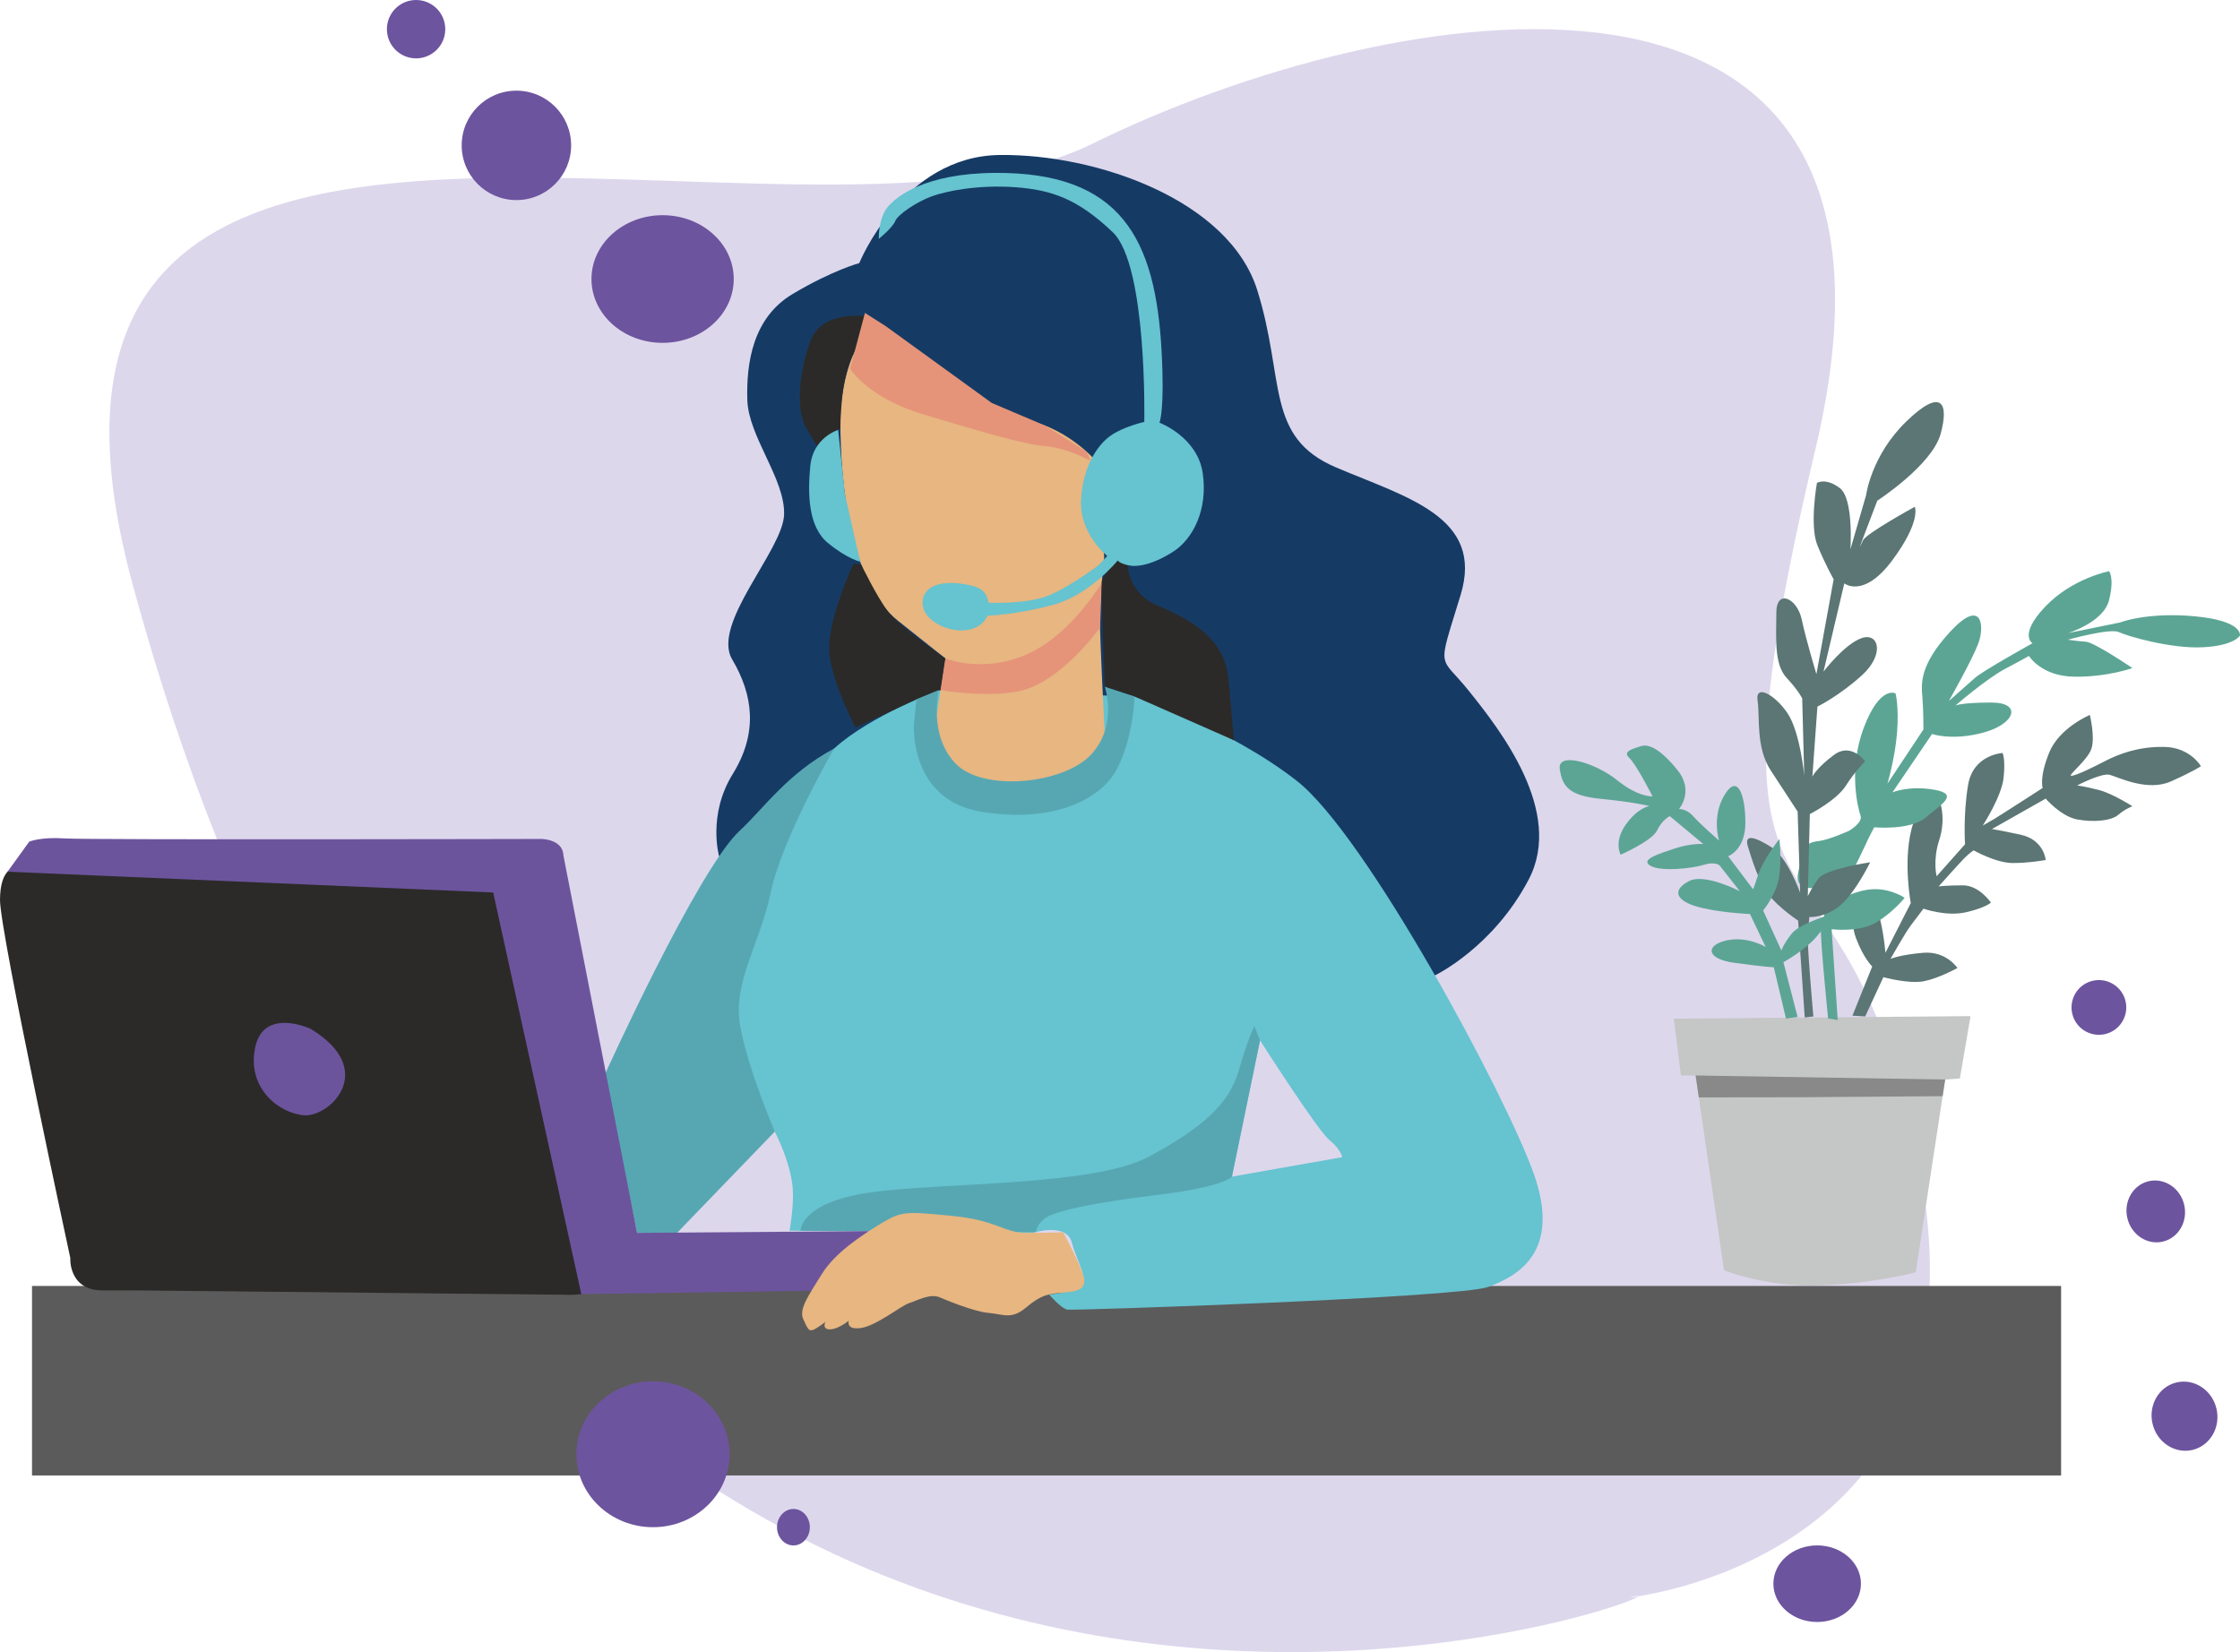 <?xml version="1.0" encoding="UTF-8"?> <!-- Creator: CorelDRAW 2020 (64-Bit) --> <svg xmlns="http://www.w3.org/2000/svg" xmlns:xlink="http://www.w3.org/1999/xlink" xmlns:xodm="http://www.corel.com/coreldraw/odm/2003" xml:space="preserve" width="55.029mm" height="40.592mm" style="shape-rendering:geometricPrecision; text-rendering:geometricPrecision; image-rendering:optimizeQuality; fill-rule:evenodd; clip-rule:evenodd" viewBox="0 0 25588.62 18875.53"> <defs> <style type="text/css"> <![CDATA[ .fil10 {fill:#C5C6C6} .fil11 {fill:#898989} .fil1 {fill:#5B5B5B} .fil7 {fill:#2B2A29} .fil6 {fill:#E59479} .fil5 {fill:#E7B681} .fil0 {fill:#DDD7EC} .fil12 {fill:#5B7674} .fil3 {fill:#66C3D0} .fil4 {fill:#57A7B3} .fil13 {fill:#5CA595} .fil9 {fill:#6D549E} .fil8 {fill:#6C549D} .fil2 {fill:#153B65} ]]> </style> </defs> <g id="Слой_x0020_1">  <path class="fil0" d="M18604.48 18252.61c0,0 4183.79,-416.78 3325.44,-4895.99 -858.31,-4479.21 -2679.31,-1939.07 -1188.83,-8235.43 1490.57,-6296.4 -4907.15,-5136.03 -8262.63,-3478.7 -3355.48,1657.28 -12933.74,-2235.6 -10964.91,5028.94 4578.86,16895.63 18574.95,11192.21 17090.94,11581.18z"></path> <rect class="fil1" x="365.59" y="14692.21" width="23179.39" height="2165.2"></rect> <path class="fil2" d="M9815.7 3006.16c0,0 494.16,-1223.1 1606.08,-1235.47 1111.97,-12.37 2619.23,518.85 2940.46,1544.33 321.23,1025.43 86.44,1680.2 901.88,2026.17 815.43,345.96 1692.62,568.33 1420.82,1457.88 -271.84,889.55 -247.15,667.1 98.81,1099.5 345.96,432.45 1087.23,1371.39 679.51,2149.72 -407.72,778.37 -1070.67,1095.41 -1070.67,1095.41l-8177.86 -1360.42c0,0 -134.94,-470.12 155.4,-939.64 290.4,-469.47 234.78,-901.92 -6.14,-1309.64 -240.92,-407.67 580.65,-1247.84 592.97,-1655.56 12.32,-407.72 -407.72,-889.51 -420.09,-1309.59 -12.32,-420.09 61.8,-938.98 518.95,-1210.78 457.1,-271.8 759.86,-351.92 759.86,-351.92z"></path> <path class="fil3" d="M10724.64 7883.46c0,0 -791.35,296.77 -1196.78,669 -47.62,43.76 -90.02,88.58 -125.13,134.01 -333.55,432.45 -1025.38,2495.64 -988.32,2643.93 37.01,148.24 -210.18,605.48 160.47,1136.7 370.61,531.22 469.42,926.57 481.79,1124.24 12.37,197.72 -37.06,469.52 -37.06,469.52l2779.8 24.74c0,0 383.07,-123.6 444.82,111.14 61.75,234.78 222.37,457.15 74.12,518.95 -148.29,61.75 -333.59,74.12 -333.59,74.12 0,0 135.92,160.66 210.04,172.98 74.12,12.32 4472.47,-135.97 4806.01,-259.47 333.55,-123.55 840.08,-395.39 518.85,-1297.27 -321.23,-901.88 -1915.03,-3867.03 -2705.68,-4484.79 -790.69,-617.71 -1853.18,-963.63 -1853.18,-963.63l-2236.16 -74.17zm3669.31 4003c0,0 654.77,1025.43 790.69,1136.61 135.87,111.18 148.24,197.67 148.24,197.67l-1260.16 222.41 321.23 -1556.7z"></path> <path class="fil4" d="M6906.95 12281.81c0,0 1062.49,-2347.44 1544.33,-2792.17 268.87,-248.13 543.64,-652.87 1076.58,-937.17 0,0 -594.28,1028.92 -721.22,1634.82 -126.95,605.9 -439.89,1034.87 -351.36,1532.1 88.54,497.23 395.53,1209.01 395.53,1209.01l-1116.11 1157.21 -457.1 0 -370.66 -1803.8z"></path> <path class="fil4" d="M9145.81 14061.99c0,0 -12.09,-319.32 784.79,-436.69 796.88,-117.37 2551.2,-67.94 3187.47,-407.72 636.22,-339.73 926.62,-617.71 1031.61,-982.18 105,-364.47 179.12,-512.71 179.12,-512.71l65.15 163.77 -321.23 1556.7c0,0 -77.47,114.21 -837.29,206.88 -759.82,92.63 -1130.47,179.12 -1260.21,247.06 -129.74,67.94 -142.11,179.17 -142.11,179.17l-2687.31 -14.28z"></path> <path class="fil5" d="M9933.48 3716.69c0,0 -333.59,395.35 -333.59,1099.6 0,704.2 111.14,1840.86 654.77,2273.27 543.64,432.41 543.64,432.41 543.64,432.41l-148.29 976.05 321.23 555.96 753.63 0 753.63 -271.8 140.52 -422.04c0,0 -54.03,-1023.48 -54.03,-1295.32 0,-271.8 49.43,-704.16 49.43,-704.16l-123.55 -1124.34c0,0 -407.67,-457.1 -976,-457.1 -568.38,0 -1569.07,-741.31 -1581.39,-1062.54z"></path> <path class="fil6" d="M12460 7305.74c0,0 -364.42,450.96 -735.08,568.33 -370.66,117.37 -981.67,10 -981.67,10l55.06 -362.1c0,0 432.41,179.12 938.94,-49.43 506.53,-228.55 848.54,-815.2 848.54,-815.2l-19.2 512.62 -106.58 135.78z"></path> <path class="fil7" d="M1569.11 14743.17l4892.46 49.43c0,0 494.16,37.06 543.59,-284.16 49.43,-321.23 -852.45,-4435.36 -852.45,-4435.36 0,0 234.69,-172.98 -877.23,-172.98 -1111.97,0 -5102.55,12.37 -5102.55,12.37 0,0 -172.94,0 -172.94,370.66 0,370.66 803.06,4089.44 803.06,4089.44 0,0 -24.78,370.61 370.61,370.61 395.44,0 395.44,0 395.44,0z"></path> <path class="fil8" d="M3545.8 11753.33c0,0 -531.31,-247.1 -630.08,210.04 -98.81,457.1 259.43,753.63 555.96,778.33 296.53,24.74 852.49,-518.9 74.12,-988.37z"></path> <path class="fil8" d="M6436.79 9776.59l840.82 4309.02 2646.99 -19.53 -386.74 677.09 -2897.59 41.66 -1006.5 -4588.21 -5547.88 -237.2 247.71 -343.5c0,0 129.6,-55.57 401.44,-37.06 271.84,18.55 5448.51,6.23 5448.51,6.23 0,0 247.1,0 253.24,191.49z"></path> <path class="fil7" d="M9883.5 3611.32c0,0 -488.02,-61.75 -617.76,265.61 -129.74,327.41 -185.35,790.74 -55.61,1013.11 129.74,222.41 129.74,222.41 129.74,222.41l260.45 -222.64c0,0 -4.42,-542.57 138.85,-822.27 143.22,-279.65 144.34,-456.22 144.34,-456.22z"></path> <path class="fil7" d="M9747.53 6440.6c0,0 -321.23,698.02 -271.8,1050.12 49.43,352.15 296.53,821.62 296.53,821.62l696.72 -322.53 274.26 -105.74 55.06 -362.1c0,0 -526.39,-366.75 -655.89,-537.87 -129.46,-171.08 -304.76,-534.76 -304.76,-534.76l-90.12 -8.74z"></path> <path class="fil7" d="M12882.92 6457.06c0,0 2.7,317.09 336.25,459.15 333.59,142.06 772.23,352.1 815.48,846.31 43.2,494.16 61.19,694.86 61.19,694.86l-1135.03 -499.74 -339.97 -111.23c0,0 -44.41,-1082.3 -35.06,-1189.06 9.35,-106.77 182.47,-253.85 182.47,-253.85l114.67 53.57z"></path> <path class="fil3" d="M9574.36 4911.94c0,0 -287.14,86.12 -317.97,410.46 -30.88,324.34 -24.74,698.02 203.86,883.37 228.55,185.3 365.59,210.74 365.59,210.74l-173.54 -767.21 -77.93 -737.36z"></path> <path class="fil3" d="M10038.76 2729.02c0,0 -6.14,-222.41 92.68,-352.15 98.86,-129.74 432.45,-395.35 1229.33,-401.53 1442.68,-11.16 1839.1,748.52 1908.8,2038.54 37.06,685.7 -24.74,815.43 -24.74,815.43 0,0 432.41,160.61 494.21,574.51 61.75,413.85 -108.21,756.7 -346.01,904.95 -237.8,148.29 -408.69,173.03 -510.11,148.29 -101.42,-24.74 -114.67,-53.57 -114.67,-53.57 0,0 -317.27,393.35 -740.43,507.65 -423.15,114.25 -747.5,123.51 -747.5,123.51 0,0 -49.38,148.29 -259.43,166.8 -210.04,18.55 -484.95,-120.48 -481.84,-315.04 3.07,-194.6 210,-247.1 429.29,-219.3 219.34,27.81 259.47,77.24 287.28,117.37 27.81,40.18 37.06,101.93 37.06,101.93 0,0 454.12,21.67 710.43,-92.68 256.36,-114.3 546.71,-336.66 546.71,-336.66l98.81 -105c0,0 -318.11,-250.22 -299.6,-636.31 18.55,-386.05 188.37,-630.04 333.55,-735.03 145.17,-105 389.16,-160.61 389.16,-160.61 0,0 36.78,-1790.18 -361.45,-2168.32 -398.23,-378.14 -691.88,-481.79 -1111.92,-512.71 -420.09,-30.88 -790.74,43.25 -957.49,105 -166.8,61.8 -383.07,203.86 -413.95,281.1 -30.83,77.19 -188.19,203.86 -188.19,203.86z"></path> <path class="fil6" d="M9710.93 4211.5c0,0 200.79,333.55 843.24,525.08 642.45,191.54 1133.59,339.73 1389.95,361.4 256.31,21.62 513.13,167.12 513.13,167.12l-44.27 -105 -479.47 -299.56 -604.09 -256.78 -1210.78 -877.19 -237.8 -151.36 -169.91 636.27z"></path> <path class="fil5" d="M10745.94 14826.83c0,0 364.47,157.5 543.64,172.98 179.12,15.48 262.54,80.35 432.41,-61.75 169.87,-142.11 243.48,-154.01 407.44,-168.15 163.96,-14.14 309,-26.83 239.34,-218.88 -69.61,-192 -224.32,-472.63 -224.32,-472.63 0,0 -187.68,8.56 -434.87,6.37 -247.15,-2.19 -321.18,-144.43 -840.08,-193.86 -518.9,-49.38 -568.38,-55.57 -803.06,86.49 -234.73,142.06 -531.27,339.73 -679.51,580.65 -148.29,240.97 -265.61,398.51 -210.04,515.88 55.61,117.37 61.8,157.5 157.54,95.74 95.74,-61.8 95.74,-71.05 95.74,-71.05 0,0 -46.31,89.56 49.43,89.56 95.74,0 216.23,-98.81 216.23,-98.81 0,0 -37.11,108.11 138.94,83.38 176.05,-24.69 466.4,-259.43 549.82,-284.16 83.42,-24.69 247.1,-120.44 361.36,-61.75z"></path> <path class="fil4" d="M10440.25 8278.81c0,0 -55.61,858.68 765.96,994.6 821.62,135.87 1371.44,-135.97 1556.74,-494.25 185.35,-358.24 197.86,-821.52 197.86,-821.52l-339.97 -111.23c0,0 154.47,444.78 -160.57,778.33 -315.09,333.59 -1229.33,426.27 -1544.37,98.86 -315.09,-327.36 -191.26,-840.12 -191.26,-840.12l-255.66 106.35 -28.74 289z"></path> <circle class="fil9" cx="5899.1" cy="1660.89" r="625.06"></circle> <circle class="fil9" cx="4752.98" cy="333.38" r="333.37"></circle> <circle class="fil9" transform="matrix(0.154 0.66 -0.66 0.154 23976.9 11510.1)" r="461.38"></circle> <ellipse class="fil9" transform="matrix(0.154 0.66 -0.66 0.154 24626.4 13840.5)" rx="522.9" ry="492.11"></ellipse> <ellipse class="fil9" transform="matrix(0.154 0.66 -0.66 0.154 24954.8 16180.1)" rx="584.42" ry="553.64"></ellipse> <ellipse class="fil9" cx="7569.27" cy="3187.83" rx="812.61" ry="729.26"></ellipse> <ellipse class="fil9" cx="20758.38" cy="18093.87" rx="500.07" ry="437.54"></ellipse> <ellipse class="fil9" cx="7459.4" cy="16614.98" rx="875.11" ry="833.44"></ellipse> <ellipse class="fil9" cx="9063.8" cy="17448.44" rx="187.52" ry="208.37"></ellipse> <g id="_2207953083200"> <path class="fil10" d="M19694.36 14512.3c0,0 475.14,196.98 1100.9,173.82 625.71,-23.16 1089.23,-150.62 1089.23,-150.62l336.11 -2201.75 168.01 -11.63 121.65 -712.67 -3389.56 28.97 81.14 648.96 168.01 0 324.53 2224.91z"></path> <polygon class="fil11" points="20511.28,12536.54 22191.53,12524.07 22220.59,12333.75 19369.83,12287.39 19406.38,12537.98 "></polygon> <path class="fil12" d="M21294.77 11639.17l220.18 -475.1c0,0 289.79,81.1 463.56,46.31 173.77,-34.74 382.42,-150.66 382.42,-150.66 0,0 -127.5,-197.02 -394,-173.82 -266.54,23.2 -370.84,69.56 -370.84,69.56 0,0 173.82,-307.09 231.76,-382.42 57.94,-75.33 144.85,-191.21 144.85,-191.21 0,0 260.73,92.68 486.72,40.55 225.95,-52.13 283.89,-110.07 283.89,-110.07 0,0 -133.22,-196.98 -318.67,-196.98 -185.4,0 -278.12,11.58 -278.12,11.58 0,0 237.62,-266.54 295.51,-324.48 57.94,-57.94 104.3,-86.91 104.3,-86.91 0,0 254.92,144.85 446.13,144.85 191.21,0 376.61,-34.74 376.61,-34.74 0,0 -17.39,-231.85 -289.7,-289.74 -272.31,-57.94 -324.48,-63.75 -324.48,-63.75l614.18 -347.64c0,0 173.82,202.79 359.26,237.57 185.4,34.78 388.14,17.39 469.28,-52.13 81.14,-69.52 162.29,-98.49 162.29,-98.49 0,0 -225.99,-144.9 -382.42,-185.44 -156.43,-40.55 -249.15,-52.13 -249.15,-52.13 0,0 278.07,-144.9 370.8,-121.69 92.72,23.2 428.73,197.02 701.09,75.33 272.35,-121.69 341.87,-173.82 341.87,-173.82 0,0 -121.65,-214.41 -417.16,-220.18 -295.51,-5.81 -521.5,81.1 -677.93,162.24 -156.43,81.1 -324.48,162.24 -382.42,168.01 -57.94,5.81 179.63,-173.77 225.99,-307.04 46.31,-133.32 -17.39,-388.23 -17.39,-388.23 0,0 -347.64,144.85 -463.52,428.73 -115.93,283.93 -75.33,405.62 -75.33,405.62 0,0 -492.49,318.62 -562.01,359.22 -69.56,40.55 -121.69,69.56 -121.69,69.56 0,0 214.37,-330.34 237.52,-544.71 23.16,-214.37 -11.58,-283.89 -11.58,-283.89 0,0 -336.11,17.34 -394,365.03 -57.94,347.64 -34.78,677.88 -34.78,677.88l-324.43 365.03c0,0 -46.41,-179.63 28.92,-411.34 75.33,-231.76 17.39,-405.58 17.39,-405.58 0,0 -243.34,-86.96 -336.06,289.7 -92.68,376.61 -5.77,834.36 -5.77,834.36l-289.7 567.77c0,0 -34.78,-434.55 -133.27,-556.24 -98.49,-121.65 -196.98,-104.25 -196.98,-104.25 0,0 -92.77,260.77 -5.86,492.49 86.96,231.76 185.44,324.48 185.44,324.48l-225.95 562.05 145.27 8.65 -12.04 26.09z"></path> <path class="fil13" d="M20993.26 11653.82l-69.56 -1037.15c0,0 318.62,40.59 515.64,-81.1 197.02,-121.69 318.67,-278.12 318.67,-278.12 0,0 -150.62,-104.3 -353.4,-98.49 -202.84,5.77 -405.62,127.46 -405.62,127.46 0,0 272.31,-544.61 312.9,-637.34 40.55,-92.72 98.49,-197.02 98.49,-197.02 0,0 411.11,37.8 585.21,-110.11 174.1,-147.87 394,-266.54 104.3,-318.67 -289.7,-52.13 -480.91,28.97 -480.91,28.97l451.94 -666.31c0,0 231.76,81.1 590.97,-17.39 359.26,-98.49 440.41,-341.87 86.96,-341.87 -353.5,0 -411.39,34.83 -411.39,34.83 0,0 353.4,-307.14 573.58,-423.02 220.18,-115.83 266.54,-144.85 266.54,-144.85 0,0 139.04,231.81 515.69,237.57 376.61,5.77 666.31,-98.49 666.31,-98.49 0,0 -434.55,-295.56 -533.04,-301.32 -98.49,-5.77 -202.79,-23.16 -202.79,-23.16 0,0 480.91,-133.27 579.4,-86.96 98.49,46.36 591.02,191.21 956.05,173.87 364.98,-17.39 428.73,-133.27 428.73,-133.27 0,0 40.59,-168.05 -509.88,-220.18 -550.43,-52.13 -857.52,69.52 -857.52,69.52l-596.79 121.69c0,0 405.58,-121.69 469.33,-376.61 63.71,-254.96 0,-330.25 0,-330.25 0,0 -422.97,81.05 -730.06,405.58 -307.09,324.48 -144.85,417.16 -144.85,417.16 0,0 -562.1,312.86 -654.77,394 -92.68,81.1 -301.28,266.54 -301.28,266.54 0,0 260.77,-457.7 336.06,-654.73 75.33,-197.02 46.36,-533.08 -318.67,-139.08 -365.03,394 -330.29,614.23 -318.67,753.26 11.58,139.04 11.58,365.03 11.58,365.03l-411.39 619.94c0,0 86.91,-289.7 110.11,-585.21 23.16,-295.51 -17.39,-446.13 -17.39,-446.13 0,0 -173.87,-98.49 -359.26,382.42 -185.4,480.91 -69.52,932.85 -40.55,1013.94 29.02,81.14 -133.22,173.82 -133.22,173.82 0,0 -231.81,104.3 -341.87,115.88 -110.11,11.63 -179.63,46.41 -202.79,197.02 -23.16,150.62 -92.72,272.31 28.97,324.48 121.69,52.13 330.25,-29.02 330.25,-29.02 0,0 -121.65,423.02 -133.22,515.69 -11.63,92.72 81.1,1019.76 81.1,1019.76l110.11 17.39z"></path> <path class="fil12" d="M20715.09 11613.22c0,0 -81.1,-898.06 -63.71,-996.55 17.34,-98.49 17.34,-139.04 17.34,-139.04 0,0 181.07,11.72 353.5,-133.32 172.42,-144.99 341.83,-492.49 341.83,-492.49 0,0 -510.25,75.47 -590.97,185.44 -80.72,109.97 -121.69,202.79 -121.69,202.79l23.2 -938.66c0,0 304.49,-156.2 411.34,-324.48 106.9,-168.29 220.18,-278.12 220.18,-278.12 0,0 -156.47,-220.13 -353.45,-75.28 -196.98,144.85 -249.1,249.1 -249.1,249.1l57.85 -799.58c0,0 249.15,-121.6 509.88,-359.22 260.77,-237.57 191.26,-492.49 -5.77,-422.97 -197.02,69.52 -434.59,382.42 -434.59,382.42l237.52 -1008.18c0,0 220.18,179.58 550.43,-266.54 330.29,-446.17 254.96,-608.37 254.96,-608.37 0,0 -550.43,301.28 -591.02,382.37 -40.55,81.14 -40.55,81.14 -40.55,81.14l202.74 -533.08c0,0 625.8,-405.58 724.29,-764.79 98.49,-359.26 5.77,-527.32 -394,-139.08 -399.81,388.23 -457.75,840.12 -457.75,840.12l-179.58 619.99c0,0 40.5,-579.4 -121.69,-701.09 -162.24,-121.69 -260.73,-57.94 -260.73,-57.94 0,0 -86.96,486.72 5.77,712.67 92.72,225.95 185.44,388.23 185.44,388.23l-197.02 1083.46c0,0 -115.83,-382.37 -168.01,-625.71 -52.17,-243.38 -289.74,-353.45 -289.74,-75.38 0,278.12 -28.92,585.26 115.93,741.68 144.85,156.38 179.58,237.57 179.58,237.57l23.11 880.72c0,0 -46.31,-498.3 -191.16,-712.71 -144.85,-214.37 -370.8,-336.01 -341.87,-144.85 28.97,191.21 -23.16,533.04 150.66,799.58 173.82,266.54 307.04,469.33 307.04,469.33l28.92 927.08c0,0 -144.9,-405.58 -330.25,-521.46 -185.4,-115.88 -312.86,-156.43 -266.54,-5.77 46.36,150.66 121.69,399.81 237.57,550.43 115.88,150.62 336.06,295.46 336.06,295.46l75.33 1106.71 98.72 -11.67z"></path> <path class="fil13" d="M20401.91 11636.52l133.27 -17.39 -162.24 -625.76c0,0 243.34,-133.27 376.61,-289.7 133.27,-156.47 220.18,-272.35 220.18,-272.35 0,0 -405.62,110.11 -504.11,237.57 -98.49,127.46 -115.83,191.21 -115.83,191.21l-208.6 -457.75c0,0 159.54,-190.51 185.44,-399.76 25.85,-209.3 0,-417.16 0,-417.16 0,0 -188.28,239.62 -244.78,415.3 -56.54,175.68 -56.54,158.29 -56.54,158.29l-283.89 -376.61c0,0 196.98,-69.52 196.98,-382.42 0,-312.9 -86.96,-567.82 -237.57,-318.67 -150.62,249.15 -63.75,521.46 -63.75,521.46 0,0 -220.18,-191.21 -295.51,-278.12 -75.28,-86.91 -162.19,-81.1 -162.19,-81.1 0,0 179.58,-202.84 -17.39,-446.17 -196.98,-243.34 -330.25,-301.28 -417.16,-272.31 -86.96,28.97 -214.46,57.94 -133.32,133.27 81.19,75.33 266.54,440.36 266.54,440.36 0,0 -162.19,11.53 -405.53,-185.44 -243.38,-196.98 -683.74,-330.25 -654.77,-127.46 28.97,202.79 110.07,307.09 475.1,341.87 365.03,34.74 550.47,81.1 550.47,81.1 0,0 -133.27,17.44 -272.31,214.41 -139.08,196.98 -57.99,341.83 -57.99,341.83 0,0 359.31,-156.43 417.2,-278.07 57.94,-121.69 144.85,-162.29 144.85,-162.29l382.42 318.67c0,0 -139.08,-11.53 -330.29,52.17 -191.16,63.75 -393.95,127.46 -272.31,196.98 121.65,69.56 480.91,28.97 608.37,-11.58 127.5,-40.55 179.63,5.81 179.63,5.81l231.76 295.46c0,0 -399.76,-208.55 -579.4,-115.88 -179.63,92.72 -168.01,208.6 63.75,283.93 231.76,75.33 631.52,92.72 631.52,92.72l179.63 376.61c0,0 -208.55,-127.46 -446.13,-75.33 -237.57,52.13 -243.34,208.6 81.1,254.96 324.48,46.31 457.75,52.13 457.75,52.13l139.04 585.21z"></path> </g> </g> </svg> 